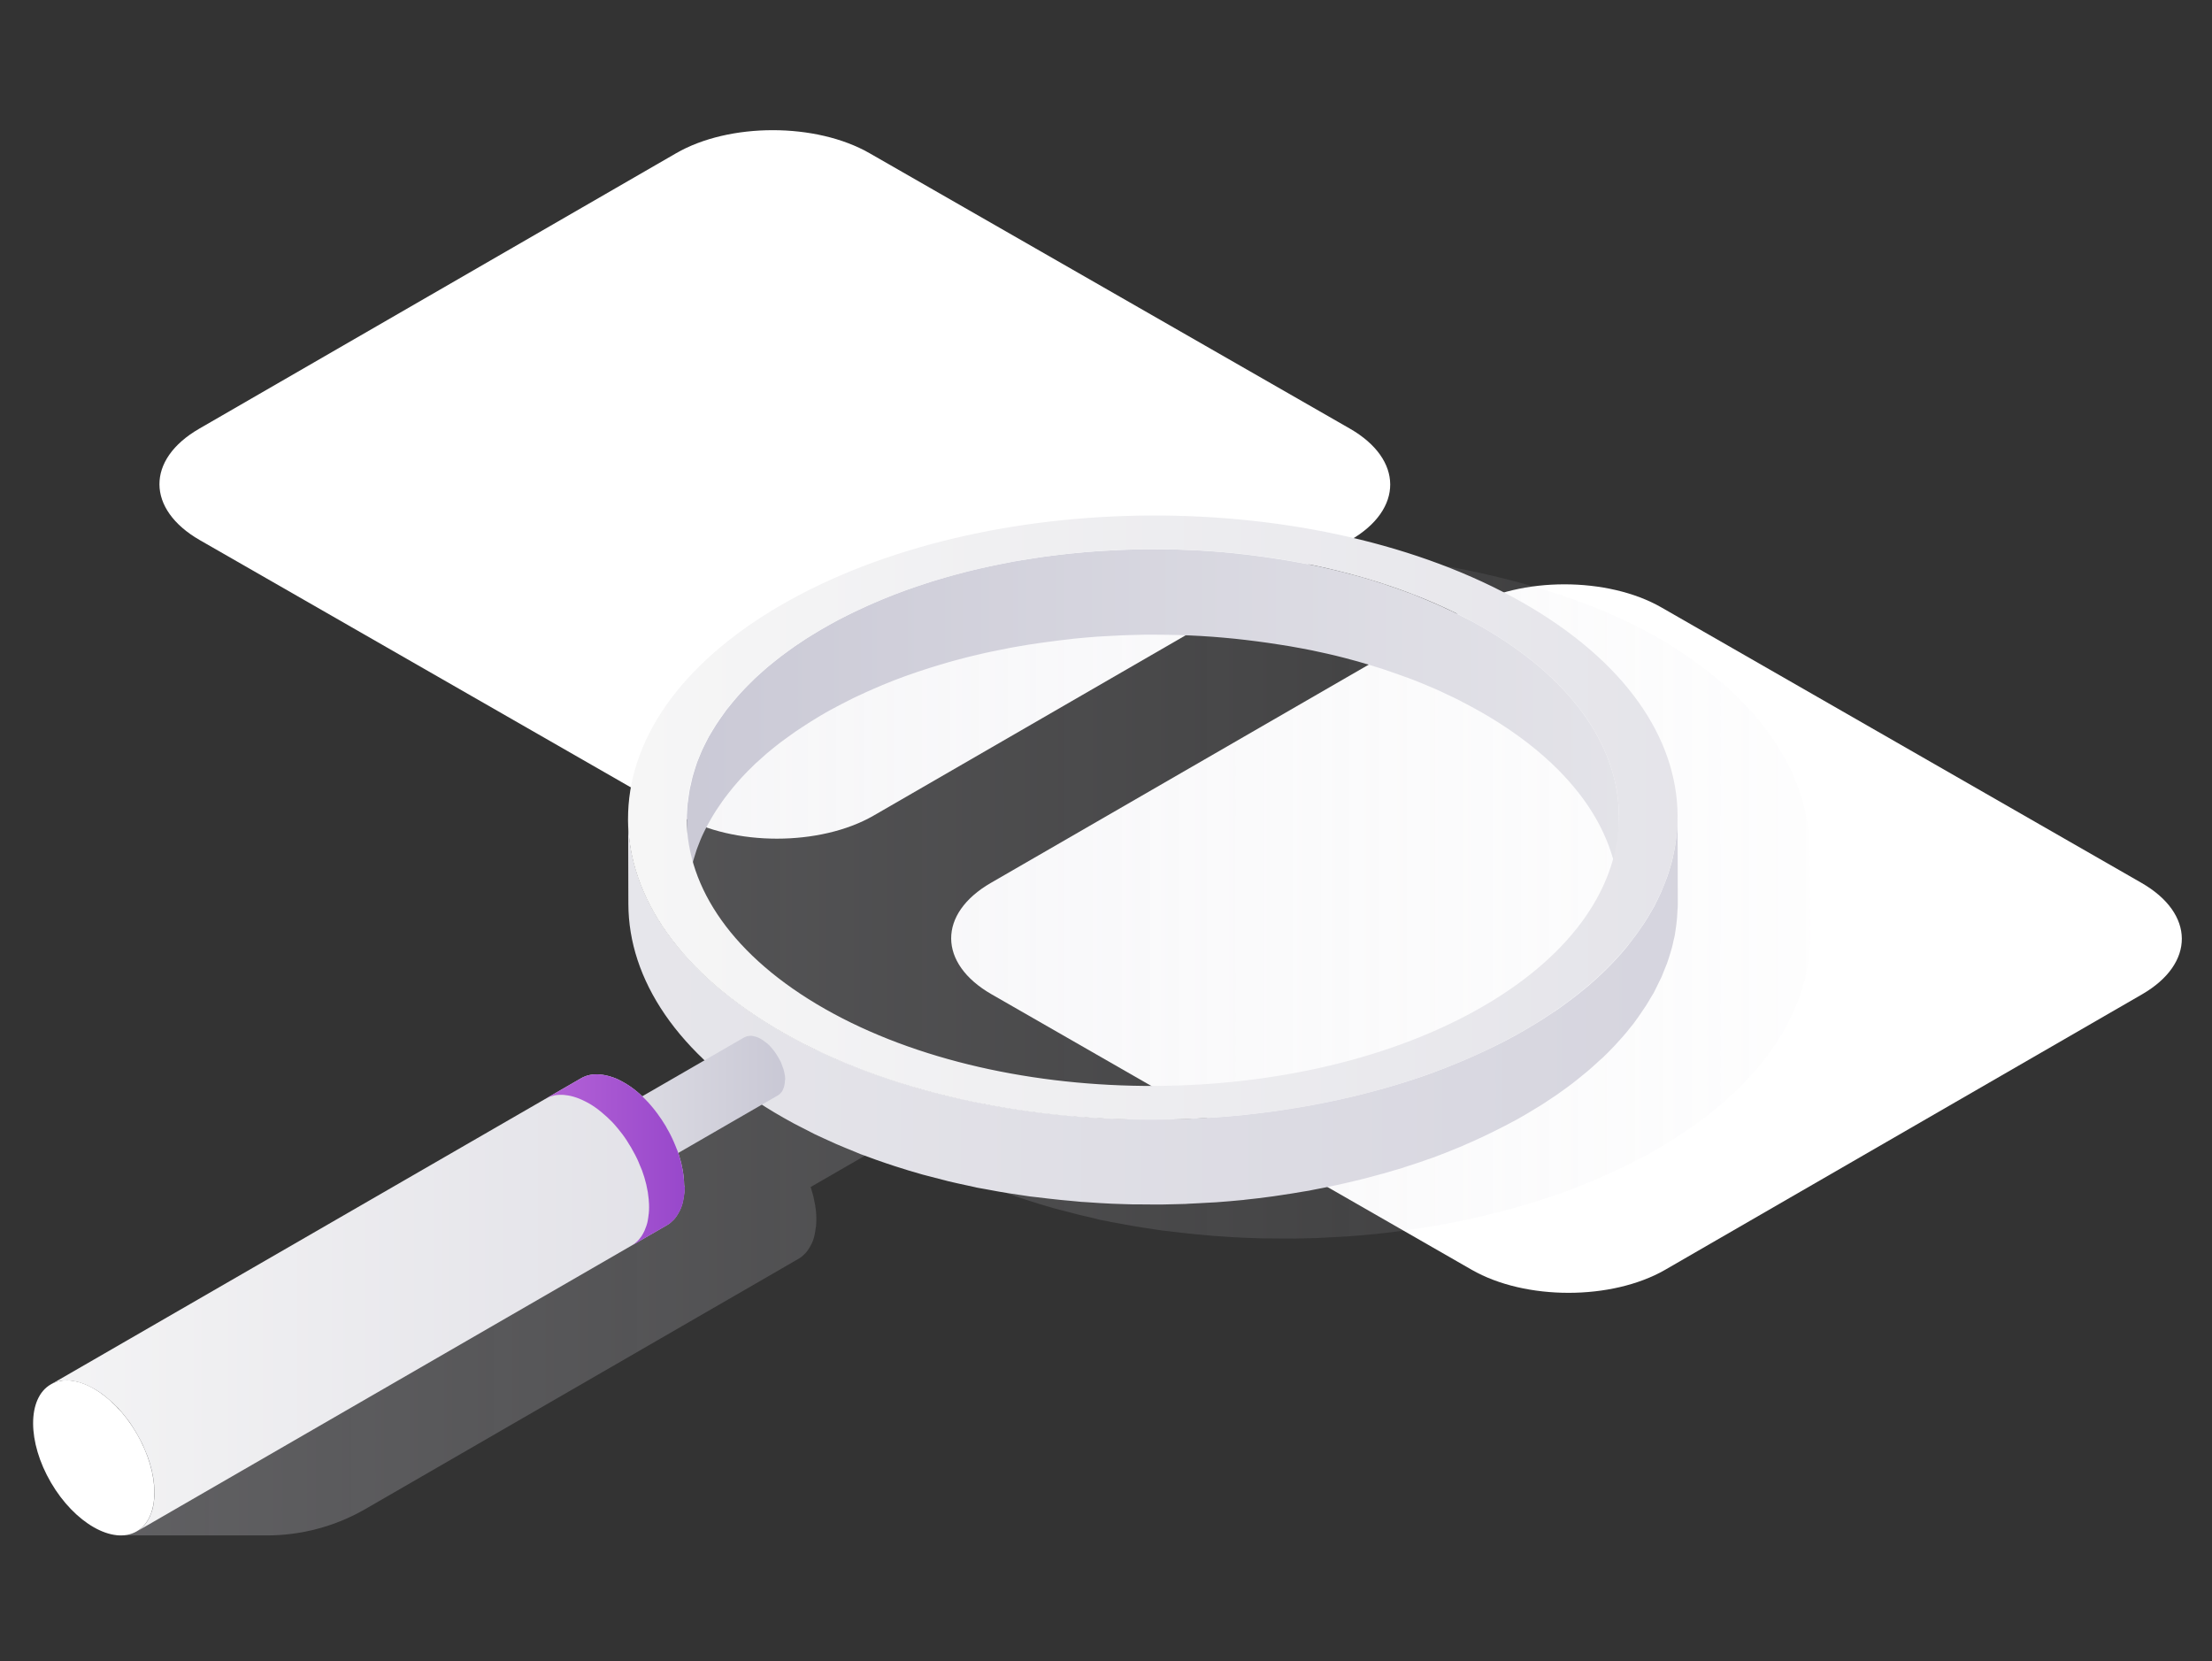 <svg width="261" height="196" viewBox="0 0 261 196" fill="none" xmlns="http://www.w3.org/2000/svg">
<rect x="0" y="0" width="261" height="196" fill="#333333" stroke="none"/>
<g clip-path="url(#clip0_1129_17567)">
<rect width="130" height="0" transform="translate(9.375 65.75) rotate(-30)" fill="black"></rect>
</g>
<g clip-path="url(#clip1_1129_17567)">
<rect width="130" height="0" transform="translate(139.375 65.75) rotate(-30)" fill="black"></rect>
</g>
<g clip-path="url(#clip2_1129_17567)">
<rect width="130" height="0" transform="translate(9.375 130.75) rotate(-30)" fill="black"></rect>
</g>
<g clip-path="url(#clip3_1129_17567)">
<rect width="130" height="0" transform="translate(139.375 130.75) rotate(-30)" fill="black"></rect>
</g>
<g clip-path="url(#clip4_1129_17567)">
<rect width="130" height="0" transform="translate(9.375 195.75) rotate(-30)" fill="black"></rect>
</g>
<g clip-path="url(#clip5_1129_17567)">
<rect width="130" height="0" transform="translate(139.375 195.75) rotate(-30)" fill="black"></rect>
</g>
<path d="M252.672 104.154C259.003 107.784 259.029 113.676 252.75 117.306L196.486 149.8C190.194 153.431 179.963 153.431 173.645 149.8L117.004 117.306C110.673 113.676 110.634 107.784 116.926 104.154L173.19 71.66C179.469 68.029 189.7 68.029 196.031 71.66L252.672 104.154Z" fill="white"></path>
<path d="M159.267 50.562C165.598 54.192 165.624 60.084 159.345 63.714L103.081 96.221C96.789 99.851 86.558 99.851 80.24 96.221L23.586 63.727C17.255 60.097 17.216 54.205 23.508 50.575L79.772 18.081C86.051 14.45 96.295 14.45 102.613 18.081L159.267 50.562Z" fill="white"></path>
<path opacity="0.4" d="M213.516 100.213C213.516 100.342 213.503 100.471 213.503 100.601C213.646 91.621 207.939 82.603 196.278 75.626C172.605 61.466 124.076 61.065 99.402 74.748C86.493 81.905 80.123 91.492 80.37 101.04C80.37 100.885 80.344 100.73 80.344 100.575L80.37 110.639C80.383 117.035 83.399 123.417 89.379 129.076L82.021 133.327C82.008 133.314 81.995 133.301 81.982 133.288C81.956 133.262 81.93 133.249 81.904 133.224C81.852 133.172 81.8 133.133 81.761 133.081C81.657 132.991 81.553 132.901 81.449 132.81C81.397 132.771 81.358 132.733 81.306 132.694C81.28 132.668 81.254 132.655 81.241 132.642C81.202 132.616 81.176 132.59 81.137 132.552C81.033 132.474 80.929 132.397 80.825 132.319C80.747 132.268 80.669 132.216 80.591 132.151C80.578 132.138 80.565 132.125 80.552 132.125C80.539 132.112 80.526 132.112 80.513 132.1C80.409 132.035 80.305 131.97 80.214 131.906C80.11 131.841 80.006 131.777 79.915 131.725C79.889 131.712 79.863 131.699 79.85 131.686C79.772 131.647 79.694 131.596 79.616 131.557C79.512 131.505 79.421 131.454 79.317 131.402C79.252 131.376 79.187 131.337 79.135 131.311C79.122 131.298 79.109 131.298 79.083 131.286C79.07 131.273 79.044 131.273 79.031 131.26C78.94 131.221 78.836 131.182 78.745 131.143C78.654 131.105 78.55 131.066 78.459 131.04C78.446 131.04 78.433 131.027 78.407 131.027C78.394 131.027 78.381 131.014 78.368 131.014C78.303 130.988 78.238 130.976 78.173 130.95C78.069 130.924 77.978 130.898 77.874 130.872C77.822 130.859 77.783 130.846 77.731 130.846C77.705 130.846 77.692 130.833 77.666 130.833C77.64 130.833 77.601 130.82 77.575 130.808C77.471 130.782 77.367 130.769 77.263 130.756C77.198 130.743 77.133 130.743 77.081 130.743C77.055 130.743 77.042 130.743 77.016 130.73C76.99 130.73 76.977 130.73 76.951 130.717C76.834 130.704 76.73 130.704 76.613 130.704C76.561 130.704 76.522 130.704 76.47 130.717C76.431 130.717 76.392 130.717 76.353 130.717C76.314 130.717 76.275 130.717 76.236 130.717C76.093 130.73 75.963 130.756 75.82 130.782C75.82 130.782 75.82 130.782 75.807 130.782C75.781 130.782 75.755 130.795 75.729 130.808C75.586 130.833 75.456 130.872 75.313 130.924C75.3 130.924 75.287 130.937 75.287 130.937C75.092 131.001 74.91 131.092 74.741 131.195L12.224 167.281H12.237C10.95 168.017 10.144 169.593 10.144 171.854C10.131 174.942 11.626 178.495 13.836 181.144H31.477C35.559 181.144 39.576 180.071 43.112 178.03L94.202 148.521C94.345 148.443 94.488 148.34 94.618 148.237C94.657 148.211 94.696 148.172 94.735 148.133C94.826 148.056 94.917 147.965 95.008 147.875C95.047 147.836 95.086 147.797 95.112 147.759C95.216 147.642 95.307 147.526 95.385 147.397C95.398 147.371 95.411 147.358 95.424 147.332C95.424 147.332 95.424 147.319 95.437 147.319C95.541 147.164 95.619 147.009 95.71 146.828C95.71 146.828 95.71 146.815 95.723 146.815C95.736 146.802 95.736 146.777 95.749 146.764C95.801 146.66 95.84 146.544 95.892 146.441C95.918 146.389 95.931 146.324 95.957 146.26C95.97 146.221 95.983 146.195 95.996 146.156C96.009 146.131 96.022 146.092 96.022 146.066C96.061 145.95 96.087 145.821 96.113 145.704C96.126 145.666 96.126 145.614 96.139 145.575C96.139 145.549 96.152 145.523 96.152 145.485C96.165 145.446 96.165 145.394 96.178 145.355C96.191 145.239 96.217 145.136 96.23 145.02C96.243 144.955 96.243 144.89 96.256 144.826C96.256 144.8 96.256 144.787 96.269 144.761C96.269 144.735 96.269 144.709 96.282 144.684C96.295 144.567 96.295 144.464 96.308 144.348C96.308 144.231 96.321 144.115 96.321 143.999C96.321 143.986 96.321 143.986 96.321 143.973C96.321 143.87 96.321 143.753 96.321 143.65C96.321 143.534 96.308 143.417 96.308 143.301C96.308 143.249 96.295 143.198 96.295 143.146C96.295 143.12 96.295 143.107 96.295 143.082C96.295 143.043 96.295 143.004 96.282 142.965C96.269 142.849 96.256 142.733 96.243 142.616C96.23 142.5 96.217 142.384 96.191 142.255C96.191 142.255 96.191 142.255 96.191 142.242V142.229C96.178 142.113 96.152 142.009 96.126 141.893C96.1 141.764 96.074 141.647 96.048 141.518C96.035 141.479 96.022 141.428 96.022 141.389C96.022 141.363 96.009 141.337 96.009 141.311C95.996 141.26 95.983 141.195 95.97 141.144C95.944 141.014 95.905 140.898 95.866 140.769C95.84 140.678 95.814 140.588 95.788 140.498C95.788 140.485 95.775 140.459 95.775 140.446C95.775 140.433 95.762 140.407 95.762 140.394C95.723 140.278 95.684 140.162 95.645 140.045L105.538 134.335C106.019 134.645 106.487 134.942 106.994 135.252C107.761 135.704 108.528 136.143 109.321 136.57C109.581 136.712 109.867 136.841 110.127 136.983C110.66 137.268 111.193 137.539 111.739 137.81C112.064 137.965 112.402 138.12 112.74 138.275C113.234 138.508 113.741 138.74 114.248 138.96C114.612 139.115 114.976 139.27 115.353 139.425C115.847 139.632 116.341 139.839 116.835 140.032C116.926 140.071 117.017 140.11 117.108 140.149C117.277 140.213 117.459 140.278 117.641 140.342C118.499 140.665 119.37 140.976 120.254 141.273C120.553 141.376 120.852 141.479 121.151 141.57C122.256 141.932 123.374 142.268 124.518 142.591C124.531 142.591 124.557 142.603 124.57 142.603C124.739 142.655 124.908 142.694 125.077 142.733C125.883 142.952 126.702 143.159 127.521 143.366C128.067 143.495 128.626 143.611 129.185 143.753C129.575 143.857 129.952 143.96 130.355 144.012C130.602 144.051 130.849 144.115 131.083 144.167C131.356 144.218 131.616 144.27 131.889 144.309C132.422 144.412 132.968 144.516 133.501 144.606C133.956 144.684 134.398 144.761 134.853 144.826C135.399 144.916 135.932 144.994 136.478 145.071C136.712 145.11 136.946 145.149 137.18 145.175C137.414 145.2 137.635 145.226 137.869 145.252C138.376 145.317 138.883 145.381 139.403 145.433C139.871 145.485 140.352 145.536 140.833 145.588C141.34 145.64 141.86 145.691 142.38 145.73C142.653 145.756 142.913 145.782 143.186 145.808C143.394 145.821 143.615 145.833 143.823 145.846C144.343 145.885 144.85 145.911 145.37 145.95C145.851 145.976 146.332 146.001 146.813 146.027C147.333 146.053 147.84 146.066 148.36 146.079C148.659 146.092 148.945 146.105 149.231 146.105C149.413 146.105 149.608 146.105 149.79 146.105C150.349 146.118 150.908 146.118 151.454 146.118C151.922 146.118 152.377 146.118 152.845 146.118C153.404 146.105 153.963 146.092 154.535 146.079C154.86 146.066 155.185 146.066 155.51 146.053C155.64 146.053 155.757 146.04 155.887 146.027C156.628 146.001 157.369 145.95 158.11 145.911C158.435 145.885 158.773 145.872 159.098 145.859C160.164 145.782 161.23 145.691 162.283 145.588C162.296 145.588 162.309 145.588 162.309 145.588C162.361 145.588 162.426 145.575 162.478 145.562C163.583 145.446 164.688 145.317 165.793 145.162C166.144 145.11 166.495 145.058 166.833 145.007C167.691 144.877 168.549 144.748 169.407 144.593C169.628 144.554 169.836 144.529 170.057 144.49C170.2 144.464 170.356 144.425 170.499 144.399C170.967 144.309 171.422 144.218 171.89 144.128C172.371 144.038 172.852 143.934 173.333 143.831C173.788 143.728 174.243 143.624 174.698 143.521C175.166 143.405 175.647 143.301 176.115 143.185C176.57 143.069 177.012 142.952 177.454 142.836C177.922 142.707 178.39 142.591 178.845 142.461C179.287 142.332 179.729 142.203 180.171 142.074C180.47 141.983 180.769 141.906 181.068 141.815C181.198 141.777 181.315 141.725 181.432 141.686C182.472 141.363 183.486 141.014 184.5 140.653C184.539 140.64 184.591 140.627 184.63 140.614C185.67 140.226 186.697 139.826 187.711 139.399C188.01 139.27 188.296 139.141 188.595 139.025C189.336 138.702 190.077 138.366 190.805 138.03C191.091 137.888 191.39 137.758 191.663 137.616C192.638 137.138 193.587 136.647 194.523 136.143C195.225 135.756 195.914 135.355 196.577 134.942C196.733 134.852 196.889 134.748 197.045 134.658C197.188 134.567 197.331 134.477 197.474 134.399C197.773 134.218 198.046 134.025 198.332 133.831C198.631 133.637 198.93 133.443 199.216 133.249C199.606 132.978 199.983 132.694 200.373 132.423C200.633 132.229 200.906 132.035 201.153 131.841C201.543 131.544 201.92 131.234 202.297 130.924C202.518 130.743 202.739 130.575 202.947 130.394C203.402 130.007 203.831 129.619 204.26 129.218C204.377 129.115 204.494 129.012 204.611 128.908C204.611 128.908 204.624 128.895 204.637 128.895C205.118 128.443 205.56 127.991 206.002 127.526C206.106 127.422 206.21 127.306 206.301 127.203C206.73 126.738 207.146 126.273 207.549 125.795C207.601 125.743 207.64 125.678 207.679 125.627C207.9 125.355 208.121 125.097 208.329 124.826C208.407 124.722 208.485 124.606 208.563 124.503C208.81 124.167 209.044 123.844 209.265 123.508C209.434 123.262 209.603 123.017 209.772 122.758C209.993 122.41 210.201 122.074 210.396 121.725C210.5 121.544 210.617 121.376 210.721 121.195C210.76 121.13 210.786 121.053 210.825 120.988C210.981 120.691 211.124 120.394 211.267 120.097C211.397 119.826 211.54 119.541 211.67 119.27C211.8 118.973 211.917 118.663 212.034 118.366C212.125 118.146 212.216 117.926 212.294 117.72C212.32 117.655 212.333 117.59 212.359 117.539C212.463 117.254 212.541 116.97 212.632 116.699C212.723 116.402 212.814 116.105 212.892 115.82C212.97 115.536 213.022 115.252 213.087 114.968C213.139 114.735 213.204 114.515 213.243 114.283C213.256 114.218 213.256 114.154 213.269 114.076C213.321 113.779 213.36 113.495 213.399 113.198C213.438 112.9 213.477 112.616 213.503 112.319C213.529 112.022 213.542 111.738 213.555 111.44C213.568 111.221 213.594 110.988 213.594 110.769C213.594 110.639 213.594 110.497 213.594 110.368L213.516 100.213Z" fill="url(#paint0_linear_1129_17567)"></path>
<path d="M191.052 106.363L191.026 96.298C191 88.43 185.917 80.575 175.712 74.463C175.036 74.063 174.347 73.662 173.645 73.288C173.411 73.159 173.164 73.042 172.93 72.926C172.449 72.68 171.981 72.435 171.487 72.19C171.188 72.047 170.889 71.918 170.59 71.776C170.148 71.569 169.706 71.363 169.251 71.169C168.926 71.027 168.601 70.898 168.276 70.755C167.834 70.575 167.405 70.394 166.963 70.213C166.885 70.187 166.807 70.148 166.716 70.109C166.56 70.045 166.404 69.993 166.248 69.942C165.481 69.657 164.714 69.373 163.921 69.115C163.661 69.024 163.388 68.934 163.128 68.843C162.14 68.52 161.152 68.223 160.138 67.939C160.125 67.939 160.099 67.926 160.086 67.926C159.943 67.887 159.787 67.848 159.644 67.81C158.929 67.616 158.201 67.422 157.473 67.254C157.161 67.177 156.836 67.112 156.524 67.034C155.926 66.892 155.341 66.763 154.743 66.647C154.6 66.621 154.457 66.582 154.314 66.556C154.08 66.505 153.833 66.466 153.599 66.427C153.118 66.337 152.637 66.246 152.156 66.169C151.753 66.104 151.363 66.04 150.96 65.975C150.479 65.897 149.998 65.82 149.504 65.755C149.296 65.73 149.088 65.691 148.88 65.665C148.672 65.639 148.464 65.613 148.269 65.587C147.814 65.523 147.372 65.471 146.917 65.419C146.488 65.368 146.072 65.329 145.643 65.277C145.188 65.226 144.733 65.187 144.278 65.148C144.044 65.122 143.797 65.097 143.563 65.084C143.381 65.071 143.186 65.058 143.004 65.045C142.549 65.006 142.094 64.98 141.639 64.954C141.21 64.928 140.781 64.903 140.352 64.89C139.897 64.864 139.429 64.851 138.974 64.838C138.714 64.825 138.454 64.812 138.194 64.812C138.025 64.812 137.869 64.812 137.7 64.812C137.206 64.799 136.712 64.799 136.218 64.799C135.802 64.799 135.399 64.799 134.983 64.799C134.489 64.799 133.982 64.825 133.488 64.838C133.202 64.851 132.916 64.851 132.63 64.864C132.513 64.864 132.409 64.877 132.292 64.877C131.629 64.903 130.979 64.941 130.316 64.98C130.03 64.993 129.731 65.006 129.445 65.032C128.496 65.097 127.56 65.174 126.611 65.277C126.598 65.277 126.598 65.277 126.585 65.277C126.533 65.277 126.481 65.29 126.429 65.29C125.441 65.394 124.466 65.51 123.491 65.639C123.179 65.678 122.867 65.73 122.555 65.768C121.788 65.885 121.021 66.001 120.267 66.13C120.072 66.169 119.877 66.182 119.695 66.221C119.565 66.246 119.435 66.272 119.305 66.298C118.889 66.376 118.486 66.453 118.07 66.543C117.641 66.634 117.212 66.712 116.796 66.802C116.393 66.892 115.99 66.983 115.587 67.073C115.171 67.177 114.742 67.267 114.326 67.37C113.923 67.474 113.52 67.577 113.13 67.68C112.714 67.784 112.311 67.9 111.895 68.016C111.505 68.133 111.102 68.249 110.712 68.365C110.452 68.443 110.179 68.52 109.919 68.598C109.802 68.637 109.698 68.675 109.594 68.714C108.671 69.011 107.761 69.308 106.864 69.631C106.825 69.644 106.786 69.657 106.76 69.67C105.837 70.006 104.914 70.368 104.017 70.743C103.757 70.846 103.497 70.962 103.237 71.078C102.574 71.363 101.911 71.66 101.261 71.97C101.001 72.086 100.754 72.215 100.494 72.332C99.636 72.758 98.778 73.184 97.959 73.65C97.127 74.102 96.347 74.58 95.58 75.058C95.502 75.109 95.411 75.148 95.333 75.2C95.073 75.368 94.826 75.536 94.579 75.704C94.319 75.872 94.046 76.053 93.786 76.234C93.435 76.479 93.097 76.725 92.772 76.97C92.538 77.138 92.304 77.306 92.07 77.487C91.719 77.758 91.381 78.029 91.056 78.301C90.861 78.456 90.666 78.611 90.484 78.766C90.081 79.115 89.691 79.463 89.314 79.812C89.21 79.903 89.106 79.993 89.015 80.084L89.002 80.097C88.963 80.135 88.937 80.161 88.911 80.2C88.391 80.691 87.897 81.208 87.429 81.712C87.273 81.879 87.117 82.06 86.974 82.228C86.636 82.616 86.311 83.004 85.999 83.404C85.921 83.507 85.817 83.611 85.739 83.714C85.661 83.805 85.609 83.908 85.531 84.011C85.31 84.308 85.102 84.606 84.907 84.89C84.751 85.109 84.608 85.329 84.465 85.549C84.27 85.859 84.088 86.156 83.906 86.466C83.815 86.621 83.711 86.776 83.62 86.944C83.581 87.009 83.555 87.073 83.529 87.125C83.386 87.383 83.256 87.655 83.126 87.913C83.009 88.159 82.879 88.404 82.775 88.65C82.658 88.921 82.554 89.179 82.45 89.451C82.372 89.644 82.281 89.838 82.216 90.032C82.19 90.084 82.177 90.148 82.164 90.2C82.073 90.445 82.008 90.704 81.93 90.949C81.852 91.208 81.761 91.479 81.696 91.737C81.631 91.983 81.579 92.241 81.527 92.5C81.488 92.707 81.423 92.9 81.384 93.107C81.371 93.172 81.371 93.223 81.358 93.288C81.306 93.546 81.28 93.805 81.241 94.063C81.202 94.322 81.163 94.58 81.137 94.838C81.111 95.097 81.098 95.355 81.085 95.614C81.072 95.82 81.059 96.014 81.046 96.221C81.046 96.337 81.046 96.466 81.046 96.582L81.072 106.647C81.072 106.324 81.098 106.001 81.111 105.678C81.124 105.42 81.137 105.161 81.163 104.903C81.189 104.645 81.228 104.386 81.267 104.128C81.306 103.869 81.332 103.611 81.384 103.353C81.436 103.094 81.488 102.823 81.553 102.564C81.605 102.319 81.657 102.061 81.722 101.815C81.787 101.557 81.878 101.285 81.956 101.027C82.034 100.782 82.112 100.523 82.19 100.278C82.268 100.032 82.385 99.787 82.476 99.528C82.58 99.257 82.684 98.986 82.801 98.727C82.905 98.482 83.035 98.236 83.152 97.991C83.282 97.732 83.412 97.461 83.555 97.203C83.672 96.983 83.802 96.763 83.932 96.544C84.114 96.234 84.296 95.924 84.491 95.626C84.634 95.407 84.79 95.187 84.933 94.968C85.141 94.67 85.336 94.373 85.557 94.089C85.713 93.882 85.869 93.688 86.025 93.482C86.337 93.081 86.662 92.694 87 92.306C87.156 92.138 87.299 91.957 87.455 91.789C87.923 91.285 88.417 90.769 88.937 90.278C88.976 90.239 89.015 90.2 89.054 90.161C89.145 90.071 89.262 89.98 89.353 89.89C89.73 89.541 90.12 89.192 90.523 88.843C90.705 88.688 90.913 88.533 91.095 88.378C91.433 88.107 91.758 87.836 92.122 87.564C92.343 87.396 92.59 87.228 92.811 87.061C93.149 86.815 93.487 86.57 93.838 86.324C94.098 86.143 94.358 85.975 94.618 85.807C94.943 85.588 95.281 85.368 95.619 85.161C96.386 84.683 97.166 84.205 97.998 83.753C98.83 83.301 99.675 82.862 100.533 82.435C100.78 82.306 101.04 82.19 101.3 82.073C101.95 81.763 102.6 81.466 103.276 81.182C103.536 81.066 103.796 80.962 104.056 80.846C104.953 80.471 105.863 80.109 106.799 79.774C106.838 79.761 106.877 79.748 106.916 79.735C107.813 79.412 108.723 79.102 109.633 78.817C110.01 78.701 110.387 78.585 110.764 78.469C111.154 78.352 111.544 78.236 111.934 78.12C112.35 78.004 112.753 77.887 113.169 77.784C113.572 77.681 113.962 77.577 114.365 77.474C114.781 77.371 115.21 77.267 115.626 77.177C116.029 77.086 116.432 76.983 116.835 76.905C117.264 76.815 117.693 76.725 118.109 76.647C118.525 76.569 118.928 76.479 119.344 76.401C119.669 76.337 119.994 76.285 120.306 76.234C121.06 76.104 121.827 75.975 122.594 75.872C122.906 75.82 123.218 75.781 123.53 75.743C124.505 75.613 125.493 75.484 126.481 75.381C126.533 75.381 126.598 75.368 126.65 75.355C127.586 75.264 128.535 75.174 129.484 75.109C129.783 75.084 130.069 75.071 130.368 75.058C131.018 75.019 131.681 74.98 132.344 74.954C132.747 74.942 133.15 74.929 133.54 74.916C134.034 74.903 134.541 74.89 135.035 74.877C135.451 74.877 135.867 74.877 136.27 74.877C136.764 74.877 137.258 74.877 137.752 74.89C138.181 74.903 138.597 74.903 139.026 74.916C139.481 74.929 139.949 74.942 140.404 74.967C140.833 74.98 141.262 75.006 141.691 75.032C142.146 75.058 142.601 75.084 143.056 75.122C143.485 75.148 143.914 75.187 144.33 75.226C144.785 75.264 145.24 75.303 145.695 75.355C146.124 75.394 146.54 75.445 146.969 75.497C147.424 75.549 147.866 75.6 148.321 75.665C148.737 75.717 149.153 75.781 149.556 75.833C150.037 75.898 150.518 75.975 150.999 76.053C151.402 76.117 151.805 76.182 152.208 76.246C152.689 76.324 153.157 76.414 153.638 76.505C154.015 76.582 154.405 76.647 154.782 76.725C155.38 76.854 155.978 76.983 156.563 77.112C156.875 77.19 157.2 77.254 157.512 77.332C158.24 77.513 158.968 77.694 159.696 77.9C159.852 77.939 160.021 77.978 160.177 78.029C161.191 78.314 162.179 78.624 163.167 78.934C163.44 79.024 163.7 79.115 163.96 79.205C164.74 79.476 165.52 79.748 166.287 80.032C166.521 80.122 166.768 80.213 167.002 80.303C167.444 80.471 167.886 80.665 168.328 80.846C168.653 80.975 168.978 81.117 169.303 81.259C169.758 81.453 170.2 81.66 170.642 81.879C170.941 82.022 171.24 82.151 171.526 82.293C172.007 82.526 172.488 82.771 172.956 83.029C173.19 83.159 173.437 83.275 173.671 83.404C174.373 83.779 175.062 84.179 175.738 84.58C178.923 86.492 181.614 88.572 183.811 90.769C184.682 91.647 185.488 92.552 186.203 93.456C187.282 94.825 188.179 96.234 188.894 97.655C189.375 98.611 189.765 99.567 190.09 100.536C190.415 101.505 190.649 102.487 190.805 103.456C190.961 104.399 191.052 105.381 191.052 106.363Z" fill="url(#paint1_linear_1129_17567)"></path>
<path d="M197.877 108.301C197.903 108.004 197.916 107.72 197.929 107.422C197.942 107.203 197.968 106.97 197.968 106.751C197.968 106.621 197.968 106.479 197.968 106.35L197.942 96.285C197.942 96.647 197.916 97.009 197.903 97.371C197.89 97.668 197.877 97.952 197.851 98.249C197.825 98.546 197.786 98.831 197.747 99.128C197.708 99.425 197.669 99.709 197.617 100.006C197.565 100.304 197.5 100.601 197.435 100.898C197.37 101.182 197.318 101.466 197.24 101.751C197.162 102.048 197.071 102.345 196.98 102.629C196.889 102.913 196.811 103.198 196.707 103.469C196.603 103.753 196.499 104.024 196.382 104.309C196.265 104.606 196.148 104.916 196.018 105.213C195.901 105.484 195.758 105.769 195.628 106.04C195.485 106.337 195.342 106.634 195.186 106.931C195.056 107.177 194.9 107.422 194.757 107.668C194.562 108.017 194.354 108.366 194.133 108.702C193.977 108.947 193.808 109.205 193.626 109.451C193.392 109.787 193.171 110.123 192.924 110.446C192.638 110.82 192.352 111.208 192.053 111.583C192.001 111.634 191.962 111.699 191.923 111.751C191.533 112.229 191.117 112.694 190.688 113.159C190.584 113.262 190.493 113.379 190.389 113.482C189.947 113.947 189.492 114.412 189.011 114.864C188.907 114.968 188.777 115.071 188.673 115.174C188.244 115.575 187.815 115.963 187.36 116.35C187.152 116.531 186.931 116.699 186.723 116.867C186.346 117.177 185.969 117.487 185.566 117.784C185.306 117.978 185.046 118.172 184.786 118.366C184.409 118.65 184.032 118.921 183.629 119.193C183.343 119.386 183.044 119.58 182.745 119.774C182.329 120.058 181.9 120.33 181.458 120.601C181.302 120.691 181.146 120.795 180.99 120.885C180.327 121.286 179.638 121.686 178.936 122.087C178.013 122.603 177.051 123.094 176.076 123.56C175.79 123.702 175.504 123.831 175.205 123.973C174.477 124.322 173.736 124.645 172.995 124.968C172.696 125.097 172.41 125.226 172.111 125.342C171.097 125.769 170.07 126.169 169.03 126.557C168.991 126.57 168.939 126.583 168.9 126.609C167.899 126.97 166.872 127.319 165.832 127.642C165.416 127.771 164.987 127.901 164.558 128.03C164.116 128.159 163.687 128.288 163.232 128.417C162.764 128.547 162.296 128.676 161.828 128.792C161.386 128.908 160.931 129.025 160.489 129.141C160.021 129.257 159.54 129.374 159.072 129.477C158.617 129.58 158.162 129.684 157.707 129.787C157.226 129.89 156.745 129.981 156.264 130.084C155.809 130.175 155.341 130.265 154.886 130.355C154.522 130.42 154.158 130.485 153.794 130.549C152.936 130.691 152.078 130.833 151.22 130.963C150.869 131.014 150.518 131.066 150.167 131.118C149.062 131.273 147.957 131.402 146.852 131.518C146.787 131.531 146.722 131.531 146.644 131.544C145.591 131.647 144.525 131.738 143.459 131.815C143.134 131.841 142.796 131.854 142.471 131.867C141.73 131.919 140.989 131.957 140.248 131.983C139.793 131.996 139.351 132.009 138.896 132.022C138.337 132.035 137.778 132.048 137.206 132.061C136.738 132.061 136.283 132.061 135.815 132.061C135.256 132.061 134.697 132.061 134.151 132.048C133.67 132.035 133.202 132.022 132.721 132.009C132.201 131.996 131.681 131.983 131.161 131.958C130.68 131.932 130.199 131.906 129.718 131.88C129.198 131.854 128.691 131.815 128.171 131.777C127.69 131.738 127.209 131.699 126.728 131.66C126.208 131.622 125.701 131.57 125.194 131.518C124.713 131.467 124.245 131.415 123.764 131.363C123.257 131.299 122.737 131.247 122.23 131.182C121.762 131.118 121.307 131.053 120.852 130.988C120.306 130.911 119.76 130.833 119.214 130.743C118.759 130.665 118.317 130.601 117.862 130.523C117.316 130.433 116.783 130.33 116.25 130.226C115.821 130.149 115.392 130.058 114.963 129.968C114.287 129.826 113.624 129.684 112.948 129.529C112.597 129.451 112.233 129.373 111.882 129.283C111.05 129.089 110.244 128.87 109.425 128.65C109.243 128.598 109.061 128.56 108.879 128.508C107.735 128.185 106.617 127.849 105.512 127.487C105.213 127.384 104.914 127.293 104.615 127.19C103.731 126.893 102.86 126.583 101.989 126.247C101.729 126.144 101.456 126.053 101.196 125.95C100.689 125.756 100.195 125.549 99.701 125.342C99.337 125.187 98.973 125.045 98.609 124.89C98.102 124.671 97.595 124.425 97.088 124.193C96.763 124.038 96.425 123.895 96.1 123.74C95.554 123.469 95.008 123.198 94.475 122.914C94.215 122.771 93.942 122.642 93.682 122.5C92.889 122.074 92.109 121.634 91.355 121.182C79.863 114.309 74.143 105.459 74.117 96.596L74.143 106.66C74.169 115.51 79.889 124.373 91.381 131.247C92.148 131.699 92.915 132.138 93.708 132.565C93.968 132.707 94.254 132.836 94.514 132.978C95.047 133.262 95.58 133.534 96.126 133.805C96.451 133.96 96.789 134.115 97.127 134.27C97.634 134.503 98.128 134.735 98.635 134.955C98.999 135.11 99.363 135.265 99.74 135.42C100.234 135.627 100.728 135.833 101.222 136.027C101.313 136.066 101.404 136.105 101.495 136.144C101.664 136.208 101.846 136.273 102.028 136.337C102.886 136.66 103.757 136.97 104.641 137.268C104.94 137.371 105.239 137.474 105.538 137.565C106.643 137.927 107.761 138.262 108.905 138.585C108.918 138.585 108.944 138.598 108.957 138.598C109.126 138.65 109.295 138.689 109.464 138.728C110.27 138.947 111.089 139.154 111.908 139.361C112.259 139.451 112.623 139.529 112.974 139.606C113.637 139.761 114.313 139.903 114.989 140.045C115.145 140.084 115.301 140.123 115.47 140.149C115.743 140.2 116.003 140.252 116.276 140.291C116.809 140.394 117.355 140.498 117.888 140.588C118.343 140.666 118.785 140.743 119.24 140.808C119.786 140.898 120.319 140.976 120.865 141.053C121.099 141.092 121.333 141.131 121.567 141.157C121.801 141.182 122.022 141.208 122.256 141.234C122.763 141.299 123.27 141.363 123.79 141.415C124.258 141.467 124.739 141.518 125.22 141.57C125.727 141.622 126.247 141.673 126.767 141.712C127.04 141.738 127.3 141.764 127.573 141.79C127.781 141.803 128.002 141.815 128.21 141.828C128.73 141.867 129.237 141.893 129.757 141.932C130.238 141.958 130.719 141.983 131.2 142.009C131.72 142.035 132.227 142.048 132.747 142.061C133.046 142.074 133.332 142.087 133.618 142.087C133.8 142.087 133.995 142.087 134.177 142.087C134.736 142.1 135.295 142.1 135.841 142.1C136.309 142.1 136.764 142.1 137.232 142.1C137.791 142.087 138.35 142.074 138.922 142.061C139.247 142.048 139.572 142.048 139.897 142.035C140.027 142.035 140.144 142.022 140.274 142.009C141.015 141.983 141.756 141.932 142.497 141.893C142.822 141.867 143.16 141.854 143.485 141.841C144.551 141.764 145.617 141.673 146.67 141.57C146.683 141.57 146.696 141.57 146.696 141.57C146.748 141.57 146.813 141.557 146.865 141.544C147.97 141.428 149.075 141.299 150.18 141.144C150.531 141.092 150.882 141.04 151.22 140.989C152.078 140.859 152.936 140.73 153.794 140.575C154.015 140.536 154.223 140.511 154.444 140.472C154.587 140.446 154.743 140.407 154.886 140.381C155.354 140.291 155.809 140.2 156.277 140.11C156.758 140.02 157.239 139.916 157.72 139.813C158.175 139.709 158.63 139.606 159.085 139.503C159.553 139.386 160.034 139.283 160.502 139.167C160.957 139.051 161.399 138.934 161.841 138.818C162.309 138.689 162.777 138.573 163.232 138.443C163.674 138.314 164.116 138.185 164.558 138.056C164.857 137.965 165.156 137.888 165.455 137.797C165.585 137.759 165.702 137.707 165.819 137.668C166.859 137.345 167.873 136.996 168.887 136.635C168.926 136.622 168.978 136.609 169.017 136.596C170.057 136.208 171.084 135.808 172.098 135.381C172.397 135.265 172.683 135.136 172.969 135.007C173.723 134.684 174.451 134.348 175.192 133.999C175.478 133.857 175.777 133.728 176.05 133.585C177.025 133.107 177.974 132.616 178.91 132.113C179.612 131.725 180.301 131.324 180.964 130.911C181.12 130.821 181.276 130.717 181.432 130.627C181.575 130.536 181.718 130.446 181.861 130.368C182.16 130.187 182.433 129.994 182.719 129.8C183.018 129.606 183.317 129.412 183.603 129.218C183.993 128.947 184.37 128.663 184.76 128.392C185.02 128.198 185.293 128.004 185.54 127.81C185.93 127.513 186.307 127.203 186.684 126.893C186.905 126.712 187.126 126.544 187.334 126.363C187.789 125.976 188.218 125.588 188.647 125.187C188.764 125.084 188.881 124.981 188.998 124.877C188.998 124.877 189.011 124.864 189.024 124.864C189.505 124.412 189.947 123.96 190.389 123.495C190.493 123.392 190.597 123.275 190.688 123.172C191.117 122.707 191.533 122.242 191.936 121.764C191.988 121.712 192.027 121.647 192.066 121.596C192.287 121.324 192.508 121.066 192.716 120.795C192.794 120.691 192.872 120.575 192.95 120.472C193.197 120.136 193.431 119.813 193.652 119.477C193.821 119.231 193.99 118.986 194.159 118.727C194.38 118.379 194.588 118.043 194.783 117.694C194.887 117.513 195.004 117.345 195.108 117.164C195.147 117.1 195.173 117.022 195.212 116.957C195.368 116.66 195.511 116.363 195.654 116.066C195.784 115.795 195.927 115.51 196.057 115.239C196.187 114.942 196.304 114.632 196.421 114.335C196.512 114.115 196.603 113.895 196.681 113.689C196.707 113.624 196.72 113.559 196.746 113.508C196.85 113.224 196.928 112.939 197.019 112.668C197.11 112.371 197.201 112.074 197.279 111.789C197.357 111.505 197.409 111.221 197.474 110.937C197.526 110.704 197.591 110.484 197.63 110.252C197.643 110.187 197.643 110.123 197.656 110.045C197.708 109.748 197.747 109.464 197.786 109.167C197.812 108.895 197.851 108.598 197.877 108.301Z" fill="url(#paint2_linear_1129_17567)"></path>
<path d="M180.704 71.699C204.377 85.859 203.571 108.43 178.884 122.1C154.21 135.769 115.015 135.381 91.342 121.221C67.669 107.061 68.475 84.49 93.162 70.82C117.849 57.151 157.031 57.538 180.704 71.699ZM175.712 74.464C154.678 61.88 119.864 61.531 97.946 73.675C76.028 85.82 75.313 105.859 96.334 118.443C117.355 131.027 152.182 131.376 174.1 119.231C196.018 107.087 196.733 87.035 175.712 74.464Z" fill="url(#paint3_linear_1129_17567)"></path>
<path d="M92.642 127.345C92.642 127.306 92.642 127.255 92.642 127.203C92.642 127.151 92.629 127.112 92.629 127.061C92.629 127.009 92.616 126.97 92.616 126.919C92.616 126.867 92.603 126.828 92.59 126.777C92.577 126.725 92.577 126.686 92.564 126.634C92.551 126.583 92.551 126.531 92.538 126.492C92.525 126.454 92.512 126.389 92.499 126.35C92.486 126.299 92.473 126.247 92.46 126.195C92.447 126.156 92.434 126.118 92.421 126.079C92.421 126.079 92.421 126.079 92.421 126.066C92.421 126.053 92.421 126.053 92.408 126.04C92.395 125.988 92.382 125.95 92.356 125.898C92.343 125.846 92.317 125.808 92.304 125.756C92.291 125.704 92.265 125.665 92.252 125.614C92.239 125.562 92.213 125.523 92.2 125.472C92.187 125.433 92.174 125.407 92.161 125.368C92.161 125.368 92.161 125.368 92.161 125.355C92.161 125.342 92.161 125.342 92.148 125.33C92.122 125.278 92.109 125.239 92.083 125.2C92.057 125.149 92.031 125.097 92.005 125.058C91.979 125.007 91.953 124.942 91.914 124.89C91.888 124.826 91.849 124.774 91.81 124.709C91.81 124.696 91.797 124.684 91.797 124.684C91.784 124.671 91.784 124.658 91.771 124.645C91.706 124.528 91.641 124.425 91.563 124.309C91.511 124.218 91.446 124.141 91.381 124.05C91.342 123.999 91.303 123.947 91.251 123.882C91.212 123.844 91.173 123.792 91.147 123.753C91.108 123.715 91.069 123.663 91.043 123.624C91.004 123.585 90.965 123.547 90.939 123.508C90.926 123.495 90.926 123.495 90.913 123.482C90.913 123.482 90.913 123.482 90.9 123.469C90.874 123.443 90.848 123.404 90.822 123.379C90.783 123.34 90.744 123.301 90.705 123.262C90.666 123.224 90.627 123.185 90.575 123.146C90.536 123.107 90.497 123.069 90.445 123.043C90.419 123.03 90.406 123.004 90.38 122.991L90.367 122.978C90.354 122.965 90.341 122.952 90.315 122.939C90.276 122.913 90.237 122.875 90.185 122.849C90.146 122.823 90.107 122.784 90.068 122.758C90.029 122.733 89.99 122.707 89.951 122.681C89.912 122.655 89.873 122.629 89.834 122.603C89.821 122.603 89.821 122.59 89.808 122.59C89.782 122.578 89.743 122.552 89.717 122.539C89.678 122.513 89.639 122.5 89.6 122.474C89.561 122.461 89.522 122.435 89.483 122.423C89.444 122.41 89.405 122.384 89.366 122.371C89.327 122.358 89.288 122.345 89.249 122.332C89.236 122.332 89.236 122.332 89.223 122.319C89.223 122.319 89.223 122.319 89.21 122.319C89.184 122.306 89.158 122.306 89.132 122.293C89.093 122.28 89.054 122.267 89.015 122.267C88.976 122.255 88.937 122.255 88.898 122.242C88.859 122.229 88.82 122.229 88.768 122.216C88.742 122.216 88.716 122.216 88.69 122.203H88.677C88.664 122.203 88.651 122.203 88.651 122.203C88.612 122.203 88.56 122.203 88.521 122.203C88.469 122.203 88.417 122.203 88.378 122.216C88.326 122.216 88.274 122.229 88.209 122.242C88.144 122.255 88.079 122.267 88.027 122.293C87.949 122.319 87.871 122.358 87.793 122.397L70.75 132.242C70.88 132.164 71.023 132.113 71.166 132.087C71.309 132.061 71.478 132.048 71.647 132.061H71.66C71.829 132.074 71.998 132.113 72.18 132.177C72.18 132.177 72.18 132.177 72.193 132.177C72.375 132.242 72.57 132.332 72.765 132.436C72.96 132.552 73.142 132.681 73.324 132.823L73.337 132.836C73.519 132.978 73.688 133.146 73.857 133.314C73.857 133.314 73.857 133.314 73.87 133.327C74.039 133.508 74.195 133.689 74.338 133.895C74.481 134.089 74.624 134.296 74.741 134.516C74.741 134.529 74.754 134.541 74.754 134.541C74.871 134.748 74.988 134.968 75.079 135.187C75.079 135.187 75.079 135.187 75.079 135.2C75.183 135.433 75.261 135.653 75.339 135.885C75.339 135.885 75.339 135.885 75.339 135.898C75.404 136.131 75.469 136.363 75.495 136.596C75.534 136.828 75.547 137.061 75.547 137.281C75.547 137.5 75.521 137.707 75.495 137.888V137.901C75.456 138.082 75.404 138.25 75.339 138.392C75.339 138.392 75.339 138.392 75.339 138.405C75.274 138.534 75.209 138.637 75.131 138.728C75.105 138.766 75.079 138.792 75.053 138.818C74.962 138.921 74.858 138.999 74.741 139.076L91.784 129.231C91.901 129.167 92.005 129.076 92.096 128.973C92.122 128.947 92.148 128.908 92.174 128.883C92.213 128.844 92.252 128.805 92.278 128.753C92.317 128.689 92.356 128.624 92.382 128.56V128.547C92.382 128.547 92.382 128.547 92.382 128.534C92.408 128.482 92.421 128.443 92.447 128.392C92.46 128.34 92.486 128.288 92.499 128.249C92.512 128.198 92.525 128.159 92.538 128.107C92.538 128.081 92.551 128.069 92.551 128.043V128.03C92.551 128.004 92.564 127.991 92.564 127.965C92.577 127.926 92.577 127.875 92.59 127.836C92.59 127.797 92.603 127.746 92.603 127.707C92.603 127.668 92.603 127.616 92.616 127.578C92.616 127.539 92.616 127.487 92.616 127.435C92.616 127.435 92.616 127.435 92.616 127.423C92.642 127.435 92.642 127.384 92.642 127.345Z" fill="url(#paint4_linear_1129_17567)"></path>
<path d="M72.791 132.474C74.351 133.366 75.612 135.536 75.599 137.319C75.599 139.102 74.325 139.826 72.765 138.934C71.205 138.043 69.944 135.872 69.944 134.089C69.957 132.293 71.231 131.583 72.791 132.474Z" fill="#7B7C7C"></path>
<path d="M16.129 180.664C18.917 179.054 18.907 173.868 16.107 169.08C13.307 164.293 8.778 161.717 5.991 163.327C3.204 164.937 3.214 170.123 6.014 174.91C8.813 179.698 13.342 182.274 16.129 180.664Z" fill="white"></path>
<path d="M80.721 139.684C80.721 139.567 80.708 139.451 80.708 139.335C80.708 139.283 80.695 139.231 80.695 139.18C80.695 139.154 80.695 139.141 80.695 139.115C80.695 139.076 80.695 139.038 80.682 138.999C80.669 138.883 80.656 138.766 80.643 138.65C80.63 138.534 80.617 138.417 80.591 138.288C80.591 138.288 80.591 138.288 80.591 138.275V138.262C80.578 138.146 80.552 138.043 80.526 137.927C80.5 137.797 80.474 137.681 80.448 137.552C80.435 137.513 80.422 137.461 80.422 137.423C80.422 137.397 80.409 137.371 80.409 137.345C80.396 137.293 80.383 137.229 80.37 137.177C80.344 137.048 80.305 136.932 80.266 136.802C80.24 136.712 80.214 136.622 80.188 136.531C80.188 136.518 80.175 136.492 80.175 136.479C80.175 136.467 80.162 136.441 80.162 136.428C80.123 136.299 80.084 136.182 80.045 136.066C80.006 135.95 79.967 135.821 79.915 135.704C79.902 135.678 79.902 135.666 79.889 135.64C79.876 135.627 79.876 135.601 79.863 135.588C79.837 135.51 79.811 135.433 79.772 135.355C79.733 135.239 79.681 135.123 79.629 135.007C79.59 134.929 79.564 134.839 79.525 134.761C79.512 134.748 79.512 134.735 79.512 134.722C79.499 134.709 79.499 134.684 79.486 134.671C79.434 134.554 79.382 134.438 79.33 134.322C79.265 134.193 79.213 134.076 79.148 133.947C79.135 133.934 79.135 133.908 79.122 133.895C79.109 133.87 79.096 133.844 79.083 133.818C79.031 133.715 78.979 133.624 78.927 133.521C78.862 133.405 78.797 133.275 78.719 133.159C78.68 133.094 78.654 133.03 78.615 132.965C78.602 132.939 78.589 132.914 78.576 132.888C78.511 132.784 78.446 132.681 78.381 132.578C78.29 132.423 78.186 132.268 78.095 132.125C78.082 132.1 78.069 132.074 78.043 132.048C77.9 131.828 77.744 131.622 77.588 131.402C77.484 131.26 77.38 131.118 77.276 130.988C77.185 130.872 77.094 130.769 77.016 130.665C77.016 130.665 77.016 130.665 77.003 130.653C76.912 130.549 76.821 130.433 76.73 130.33C76.639 130.226 76.548 130.123 76.457 130.019C76.444 130.007 76.431 129.994 76.405 129.968C76.392 129.955 76.366 129.929 76.353 129.916C76.288 129.852 76.223 129.774 76.158 129.709C76.054 129.606 75.963 129.516 75.859 129.412C75.833 129.386 75.794 129.348 75.768 129.322C75.742 129.296 75.716 129.283 75.69 129.257C75.638 129.206 75.586 129.167 75.547 129.115C75.443 129.025 75.339 128.934 75.235 128.844C75.183 128.805 75.144 128.766 75.092 128.727C75.066 128.702 75.04 128.689 75.027 128.676C74.988 128.65 74.962 128.624 74.923 128.585C74.819 128.508 74.715 128.43 74.611 128.353C74.533 128.301 74.455 128.249 74.377 128.185C74.364 128.172 74.351 128.159 74.338 128.159C74.325 128.146 74.312 128.146 74.299 128.133C74.195 128.069 74.091 128.004 74 127.939C73.896 127.875 73.792 127.81 73.701 127.758C73.675 127.746 73.649 127.733 73.636 127.72C73.558 127.681 73.48 127.629 73.402 127.591C73.298 127.539 73.207 127.487 73.103 127.435C73.038 127.41 72.973 127.371 72.921 127.345C72.908 127.332 72.895 127.332 72.869 127.319C72.856 127.306 72.83 127.306 72.817 127.293C72.726 127.255 72.622 127.216 72.531 127.177C72.44 127.138 72.336 127.1 72.245 127.074C72.232 127.074 72.219 127.061 72.193 127.061C72.18 127.061 72.167 127.048 72.154 127.048C72.089 127.022 72.024 127.009 71.959 126.983C71.855 126.957 71.764 126.932 71.66 126.906C71.608 126.893 71.569 126.88 71.517 126.88C71.491 126.88 71.478 126.867 71.452 126.867C71.426 126.867 71.387 126.854 71.361 126.841C71.257 126.815 71.153 126.802 71.049 126.789C70.984 126.777 70.919 126.777 70.867 126.777C70.841 126.777 70.828 126.777 70.802 126.764C70.776 126.764 70.763 126.764 70.737 126.751C70.62 126.738 70.516 126.738 70.399 126.738C70.347 126.738 70.308 126.738 70.256 126.751C70.217 126.751 70.178 126.751 70.139 126.751C70.1 126.751 70.061 126.751 70.022 126.751C69.879 126.764 69.749 126.789 69.606 126.815C69.606 126.815 69.606 126.815 69.593 126.815C69.567 126.815 69.541 126.828 69.515 126.841C69.372 126.867 69.242 126.906 69.099 126.957C69.086 126.957 69.073 126.97 69.073 126.97C68.878 127.035 68.696 127.125 68.527 127.229L5.984 163.34C6.153 163.237 6.348 163.159 6.53 163.082C6.673 163.03 6.816 162.991 6.972 162.953C6.998 162.953 7.024 162.94 7.05 162.927C7.219 162.888 7.401 162.875 7.583 162.862C7.622 162.862 7.661 162.862 7.7 162.862C7.882 162.849 8.064 162.862 8.246 162.875C8.272 162.875 8.285 162.875 8.311 162.888C8.506 162.901 8.701 162.94 8.909 162.978C8.935 162.978 8.948 162.991 8.974 162.991C9.182 163.043 9.39 163.095 9.611 163.172C9.624 163.172 9.637 163.185 9.65 163.185C9.871 163.263 10.105 163.353 10.326 163.456C10.339 163.469 10.352 163.469 10.378 163.482C10.612 163.586 10.846 163.715 11.093 163.844C11.34 163.986 11.574 164.128 11.808 164.296C11.821 164.309 11.834 164.322 11.847 164.322C12.068 164.477 12.289 164.632 12.497 164.813C12.523 164.826 12.549 164.852 12.562 164.865C12.77 165.033 12.965 165.214 13.173 165.394C13.199 165.42 13.225 165.433 13.251 165.459C13.446 165.653 13.654 165.847 13.849 166.04C13.862 166.053 13.888 166.079 13.901 166.092C14.109 166.312 14.304 166.544 14.499 166.777C14.499 166.777 14.499 166.777 14.512 166.79C14.707 167.035 14.902 167.281 15.097 167.526C15.266 167.759 15.435 167.991 15.591 168.237C15.695 168.392 15.786 168.547 15.877 168.702C15.955 168.831 16.033 168.96 16.111 169.077C16.15 169.141 16.176 169.206 16.215 169.27C16.345 169.49 16.462 169.71 16.579 169.929C16.592 169.955 16.605 169.981 16.618 170.007C16.761 170.278 16.891 170.549 17.008 170.834C17.021 170.847 17.021 170.86 17.021 170.872C17.138 171.144 17.255 171.415 17.359 171.686C17.372 171.699 17.372 171.725 17.385 171.738C17.489 172.022 17.58 172.307 17.671 172.591C17.671 172.604 17.684 172.63 17.684 172.643C17.762 172.914 17.84 173.185 17.905 173.456C17.905 173.482 17.918 173.508 17.918 173.534C17.983 173.818 18.035 174.09 18.087 174.374V174.387C18.126 174.671 18.165 174.942 18.191 175.227C18.191 175.252 18.191 175.278 18.191 175.291C18.217 175.562 18.23 175.847 18.23 176.118C18.23 176.389 18.217 176.648 18.191 176.893C18.191 176.919 18.191 176.932 18.178 176.958C18.152 177.19 18.126 177.41 18.087 177.617C18.087 177.643 18.074 177.668 18.074 177.707C18.035 177.914 17.983 178.108 17.918 178.301C17.905 178.34 17.892 178.366 17.879 178.405C17.814 178.586 17.749 178.754 17.684 178.909C17.671 178.922 17.671 178.947 17.658 178.96C17.567 179.141 17.476 179.322 17.372 179.477C17.359 179.503 17.346 179.516 17.333 179.542C17.242 179.671 17.151 179.787 17.06 179.904C17.021 179.942 16.982 179.981 16.956 180.02C16.865 180.11 16.774 180.201 16.683 180.278C16.644 180.317 16.605 180.343 16.566 180.382C16.436 180.485 16.293 180.588 16.15 180.666L78.667 144.554C78.81 144.477 78.953 144.374 79.083 144.27C79.122 144.244 79.161 144.206 79.2 144.167C79.291 144.089 79.382 143.999 79.473 143.908C79.512 143.87 79.551 143.831 79.577 143.792C79.681 143.676 79.772 143.56 79.85 143.43C79.863 143.405 79.876 143.392 79.889 143.366L79.902 143.353C80.006 143.198 80.084 143.043 80.175 142.862C80.175 142.862 80.175 142.849 80.188 142.849C80.201 142.836 80.201 142.81 80.214 142.797C80.266 142.694 80.305 142.578 80.357 142.474C80.383 142.423 80.396 142.358 80.422 142.293C80.435 142.255 80.448 142.229 80.461 142.19C80.474 142.164 80.487 142.126 80.487 142.1C80.526 141.983 80.552 141.854 80.578 141.738C80.591 141.699 80.591 141.647 80.604 141.609C80.604 141.583 80.617 141.557 80.617 141.518C80.63 141.48 80.63 141.428 80.643 141.389C80.656 141.273 80.682 141.169 80.695 141.053C80.708 140.989 80.708 140.924 80.721 140.859C80.721 140.834 80.721 140.821 80.734 140.795C80.734 140.769 80.734 140.743 80.747 140.717C80.76 140.601 80.76 140.498 80.773 140.381C80.773 140.265 80.786 140.149 80.786 140.032C80.786 140.02 80.786 140.02 80.786 140.007C80.721 139.903 80.721 139.787 80.721 139.684Z" fill="url(#paint5_linear_1129_17567)"></path>
<path d="M80.721 139.684C80.721 139.567 80.708 139.451 80.708 139.335C80.708 139.283 80.695 139.231 80.695 139.18C80.695 139.154 80.695 139.141 80.695 139.115C80.695 139.076 80.695 139.038 80.682 138.999C80.669 138.883 80.656 138.766 80.643 138.65C80.63 138.534 80.617 138.417 80.591 138.288C80.591 138.288 80.591 138.288 80.591 138.275V138.262C80.578 138.146 80.552 138.043 80.526 137.927C80.5 137.797 80.474 137.681 80.448 137.552C80.435 137.513 80.422 137.461 80.422 137.423C80.422 137.397 80.409 137.371 80.409 137.345C80.396 137.293 80.383 137.229 80.37 137.177C80.344 137.048 80.305 136.932 80.266 136.802C80.24 136.712 80.214 136.622 80.188 136.531C80.188 136.518 80.175 136.492 80.175 136.479C80.175 136.467 80.162 136.441 80.162 136.428C80.123 136.299 80.084 136.182 80.045 136.066C80.006 135.95 79.967 135.821 79.915 135.704C79.902 135.678 79.902 135.666 79.889 135.64C79.876 135.627 79.876 135.601 79.863 135.588C79.837 135.51 79.811 135.433 79.772 135.355C79.733 135.239 79.681 135.123 79.629 135.007C79.59 134.929 79.564 134.839 79.525 134.761C79.512 134.748 79.512 134.735 79.512 134.722C79.499 134.709 79.499 134.684 79.486 134.671C79.434 134.554 79.382 134.438 79.33 134.322C79.265 134.193 79.213 134.076 79.148 133.947C79.135 133.934 79.135 133.908 79.122 133.895C79.109 133.87 79.096 133.844 79.083 133.818C79.031 133.715 78.979 133.624 78.927 133.521C78.862 133.405 78.797 133.275 78.719 133.159C78.68 133.094 78.654 133.03 78.615 132.965C78.602 132.939 78.589 132.914 78.576 132.888C78.511 132.784 78.446 132.681 78.381 132.578C78.29 132.423 78.186 132.268 78.095 132.125C78.082 132.1 78.069 132.074 78.043 132.048C77.9 131.828 77.744 131.622 77.588 131.402C77.484 131.26 77.38 131.118 77.276 130.988C77.185 130.872 77.094 130.769 77.016 130.665C77.016 130.665 77.016 130.665 77.003 130.653C76.912 130.549 76.821 130.433 76.73 130.33C76.639 130.226 76.548 130.123 76.457 130.019C76.444 130.007 76.431 129.994 76.405 129.968C76.392 129.955 76.366 129.929 76.353 129.916C76.288 129.852 76.223 129.774 76.158 129.709C76.054 129.606 75.963 129.516 75.859 129.412C75.833 129.386 75.794 129.348 75.768 129.322C75.742 129.296 75.716 129.283 75.69 129.257C75.638 129.206 75.586 129.167 75.547 129.115C75.443 129.025 75.339 128.934 75.235 128.844C75.183 128.805 75.144 128.766 75.092 128.727C75.066 128.702 75.04 128.689 75.027 128.676C74.988 128.65 74.962 128.624 74.923 128.585C74.819 128.508 74.715 128.43 74.611 128.353C74.533 128.301 74.455 128.249 74.377 128.185C74.364 128.172 74.351 128.159 74.338 128.159C74.325 128.146 74.312 128.146 74.299 128.133C74.195 128.069 74.091 128.004 74 127.939C73.896 127.875 73.792 127.81 73.701 127.758C73.675 127.746 73.649 127.733 73.636 127.72C73.558 127.681 73.48 127.629 73.402 127.591C73.298 127.539 73.207 127.487 73.103 127.435C73.038 127.41 72.973 127.371 72.921 127.345C72.908 127.332 72.895 127.332 72.869 127.319C72.856 127.306 72.83 127.306 72.817 127.293C72.726 127.255 72.622 127.216 72.531 127.177C72.44 127.138 72.336 127.1 72.245 127.074C72.232 127.074 72.219 127.061 72.193 127.061C72.18 127.061 72.167 127.048 72.154 127.048C72.089 127.022 72.024 127.009 71.959 126.983C71.855 126.957 71.764 126.932 71.66 126.906C71.608 126.893 71.569 126.88 71.517 126.88C71.491 126.88 71.478 126.867 71.452 126.867C71.426 126.867 71.387 126.854 71.361 126.841C71.257 126.815 71.153 126.802 71.049 126.789C70.984 126.777 70.919 126.777 70.867 126.777C70.841 126.777 70.828 126.777 70.802 126.764C70.776 126.764 70.763 126.764 70.737 126.751C70.62 126.738 70.516 126.738 70.399 126.738C70.347 126.738 70.308 126.738 70.256 126.751C70.217 126.751 70.178 126.751 70.139 126.751C70.1 126.751 70.061 126.751 70.022 126.751C69.879 126.764 69.749 126.789 69.606 126.815C69.606 126.815 69.606 126.815 69.593 126.815C69.567 126.815 69.541 126.828 69.515 126.841C69.372 126.867 69.242 126.906 69.099 126.957C69.086 126.957 69.073 126.97 69.073 126.97C68.878 127.035 68.696 127.125 68.527 127.229L64.341 129.645C64.51 129.541 64.705 129.464 64.887 129.386C65.03 129.335 65.173 129.296 65.329 129.257C65.355 129.257 65.381 129.244 65.407 129.231C65.576 129.193 65.758 129.18 65.94 129.167C65.979 129.167 66.018 129.167 66.057 129.167C66.239 129.154 66.421 129.167 66.603 129.18C66.629 129.18 66.642 129.18 66.668 129.193C66.863 129.206 67.058 129.244 67.266 129.283C67.292 129.283 67.305 129.296 67.331 129.296C67.539 129.348 67.747 129.399 67.968 129.477C67.981 129.477 67.994 129.49 68.007 129.49C68.228 129.567 68.462 129.658 68.683 129.761C68.696 129.774 68.709 129.774 68.735 129.787C68.969 129.89 69.203 130.019 69.45 130.149C69.697 130.291 69.931 130.433 70.165 130.601C70.178 130.614 70.191 130.627 70.204 130.627C70.425 130.782 70.646 130.937 70.854 131.118C70.88 131.131 70.906 131.156 70.919 131.169C71.127 131.337 71.322 131.518 71.53 131.699C71.556 131.725 71.582 131.738 71.608 131.764C71.803 131.957 72.011 132.151 72.206 132.345C72.219 132.358 72.245 132.384 72.258 132.397C72.466 132.616 72.661 132.849 72.856 133.082C72.856 133.082 72.856 133.082 72.869 133.094C73.064 133.34 73.259 133.585 73.454 133.831C73.623 134.063 73.792 134.296 73.948 134.541C74.052 134.697 74.143 134.852 74.234 135.007C74.312 135.136 74.39 135.265 74.468 135.381C74.507 135.446 74.533 135.51 74.572 135.575C74.702 135.795 74.819 136.014 74.936 136.234C74.949 136.26 74.962 136.286 74.975 136.312C75.118 136.583 75.248 136.854 75.365 137.138C75.378 137.151 75.378 137.164 75.378 137.177C75.495 137.448 75.612 137.72 75.716 137.991C75.729 138.004 75.729 138.03 75.742 138.043C75.846 138.327 75.937 138.611 76.028 138.896C76.028 138.908 76.041 138.934 76.041 138.947C76.119 139.219 76.197 139.49 76.262 139.761C76.262 139.787 76.275 139.813 76.275 139.839C76.34 140.123 76.392 140.394 76.444 140.678V140.691C76.483 140.976 76.522 141.247 76.548 141.531C76.548 141.557 76.548 141.583 76.548 141.596C76.574 141.867 76.587 142.151 76.587 142.423C76.587 142.694 76.574 142.952 76.548 143.198C76.548 143.224 76.548 143.237 76.535 143.262C76.509 143.495 76.483 143.715 76.444 143.921C76.444 143.947 76.431 143.973 76.431 144.012C76.392 144.219 76.34 144.412 76.275 144.606C76.262 144.645 76.249 144.671 76.236 144.71C76.171 144.89 76.106 145.058 76.041 145.213C76.028 145.226 76.028 145.252 76.015 145.265C75.924 145.446 75.833 145.627 75.729 145.782C75.716 145.808 75.703 145.821 75.69 145.846C75.599 145.976 75.508 146.092 75.417 146.208C75.378 146.247 75.339 146.286 75.313 146.325C75.222 146.415 75.131 146.505 75.04 146.583C75.001 146.622 74.962 146.648 74.923 146.686C74.793 146.79 74.65 146.893 74.507 146.971L78.693 144.554C78.836 144.477 78.979 144.374 79.109 144.27C79.148 144.244 79.187 144.206 79.226 144.167C79.317 144.089 79.408 143.999 79.499 143.908C79.538 143.87 79.577 143.831 79.603 143.792C79.707 143.676 79.798 143.56 79.876 143.43C79.889 143.405 79.902 143.392 79.915 143.366L79.928 143.353C80.032 143.198 80.11 143.043 80.201 142.862C80.201 142.862 80.201 142.849 80.214 142.849C80.227 142.836 80.227 142.81 80.24 142.797C80.292 142.694 80.331 142.578 80.383 142.474C80.409 142.423 80.422 142.358 80.448 142.293C80.461 142.255 80.474 142.229 80.487 142.19C80.5 142.164 80.513 142.126 80.513 142.1C80.552 141.983 80.578 141.854 80.604 141.738C80.617 141.699 80.617 141.647 80.63 141.609C80.63 141.583 80.643 141.557 80.643 141.518C80.656 141.48 80.656 141.428 80.669 141.389C80.682 141.273 80.708 141.169 80.721 141.053C80.734 140.989 80.734 140.924 80.747 140.859C80.747 140.834 80.747 140.821 80.76 140.795C80.76 140.769 80.76 140.743 80.773 140.717C80.786 140.601 80.786 140.498 80.799 140.381C80.799 140.265 80.812 140.149 80.812 140.032C80.812 140.02 80.812 140.02 80.812 140.007C80.721 139.903 80.721 139.787 80.721 139.684Z" fill="url(#paint6_linear_1129_17567)"></path>
<defs>
<linearGradient id="paint0_linear_1129_17567" x1="-91.469" y1="122.942" x2="251.801" y2="122.942" gradientUnits="userSpaceOnUse">
<stop stop-color="#D6D5DE"></stop>
<stop offset="1" stop-color="#D6D5DE" stop-opacity="0"></stop>
</linearGradient>
<linearGradient id="paint1_linear_1129_17567" x1="-88.984" y1="85.742" x2="278.573" y2="85.742" gradientUnits="userSpaceOnUse">
<stop stop-color="#A29FB7"></stop>
<stop offset="0.445" stop-color="#C9C8D5"></stop>
<stop offset="1" stop-color="#F7F7F7"></stop>
</linearGradient>
<linearGradient id="paint2_linear_1129_17567" x1="-51.586" y1="119.215" x2="202.045" y2="119.215" gradientUnits="userSpaceOnUse">
<stop offset="0.021" stop-color="#F7F7F7"></stop>
<stop offset="1" stop-color="#D5D4DE"></stop>
</linearGradient>
<linearGradient id="paint3_linear_1129_17567" x1="68.159" y1="96.454" x2="306.622" y2="96.454" gradientUnits="userSpaceOnUse">
<stop stop-color="#F7F7F7"></stop>
<stop offset="1" stop-color="#D5D4DE"></stop>
</linearGradient>
<linearGradient id="paint4_linear_1129_17567" x1="49.77" y1="130.684" x2="126.889" y2="130.684" gradientUnits="userSpaceOnUse">
<stop stop-color="#F7F7F7"></stop>
<stop offset="0.555" stop-color="#C9C8D5"></stop>
<stop offset="1" stop-color="#A29FB7"></stop>
</linearGradient>
<linearGradient id="paint5_linear_1129_17567" x1="-10.608" y1="153.711" x2="134.474" y2="153.711" gradientUnits="userSpaceOnUse">
<stop offset="0.021" stop-color="#F7F7F7"></stop>
<stop offset="1" stop-color="#D5D4DE"></stop>
</linearGradient>
<linearGradient id="paint6_linear_1129_17567" x1="61.218" y1="136.866" x2="93.078" y2="136.866" gradientUnits="userSpaceOnUse">
<stop stop-color="#B967D9"></stop>
<stop offset="1" stop-color="#8334C2"></stop>
</linearGradient>
<clipPath id="clip0_1129_17567">
<rect width="130" height="65" fill="white" transform="translate(0.667 0.75)"></rect>
</clipPath>
<clipPath id="clip1_1129_17567">
<rect width="130" height="65" fill="white" transform="translate(130.667 0.75)"></rect>
</clipPath>
<clipPath id="clip2_1129_17567">
<rect width="130" height="65" fill="white" transform="translate(0.667 65.75)"></rect>
</clipPath>
<clipPath id="clip3_1129_17567">
<rect width="130" height="65" fill="white" transform="translate(130.667 65.75)"></rect>
</clipPath>
<clipPath id="clip4_1129_17567">
<rect width="130" height="65" fill="white" transform="translate(0.667 130.75)"></rect>
</clipPath>
<clipPath id="clip5_1129_17567">
<rect width="130" height="65" fill="white" transform="translate(130.667 130.75)"></rect>
</clipPath>
</defs>
</svg>
